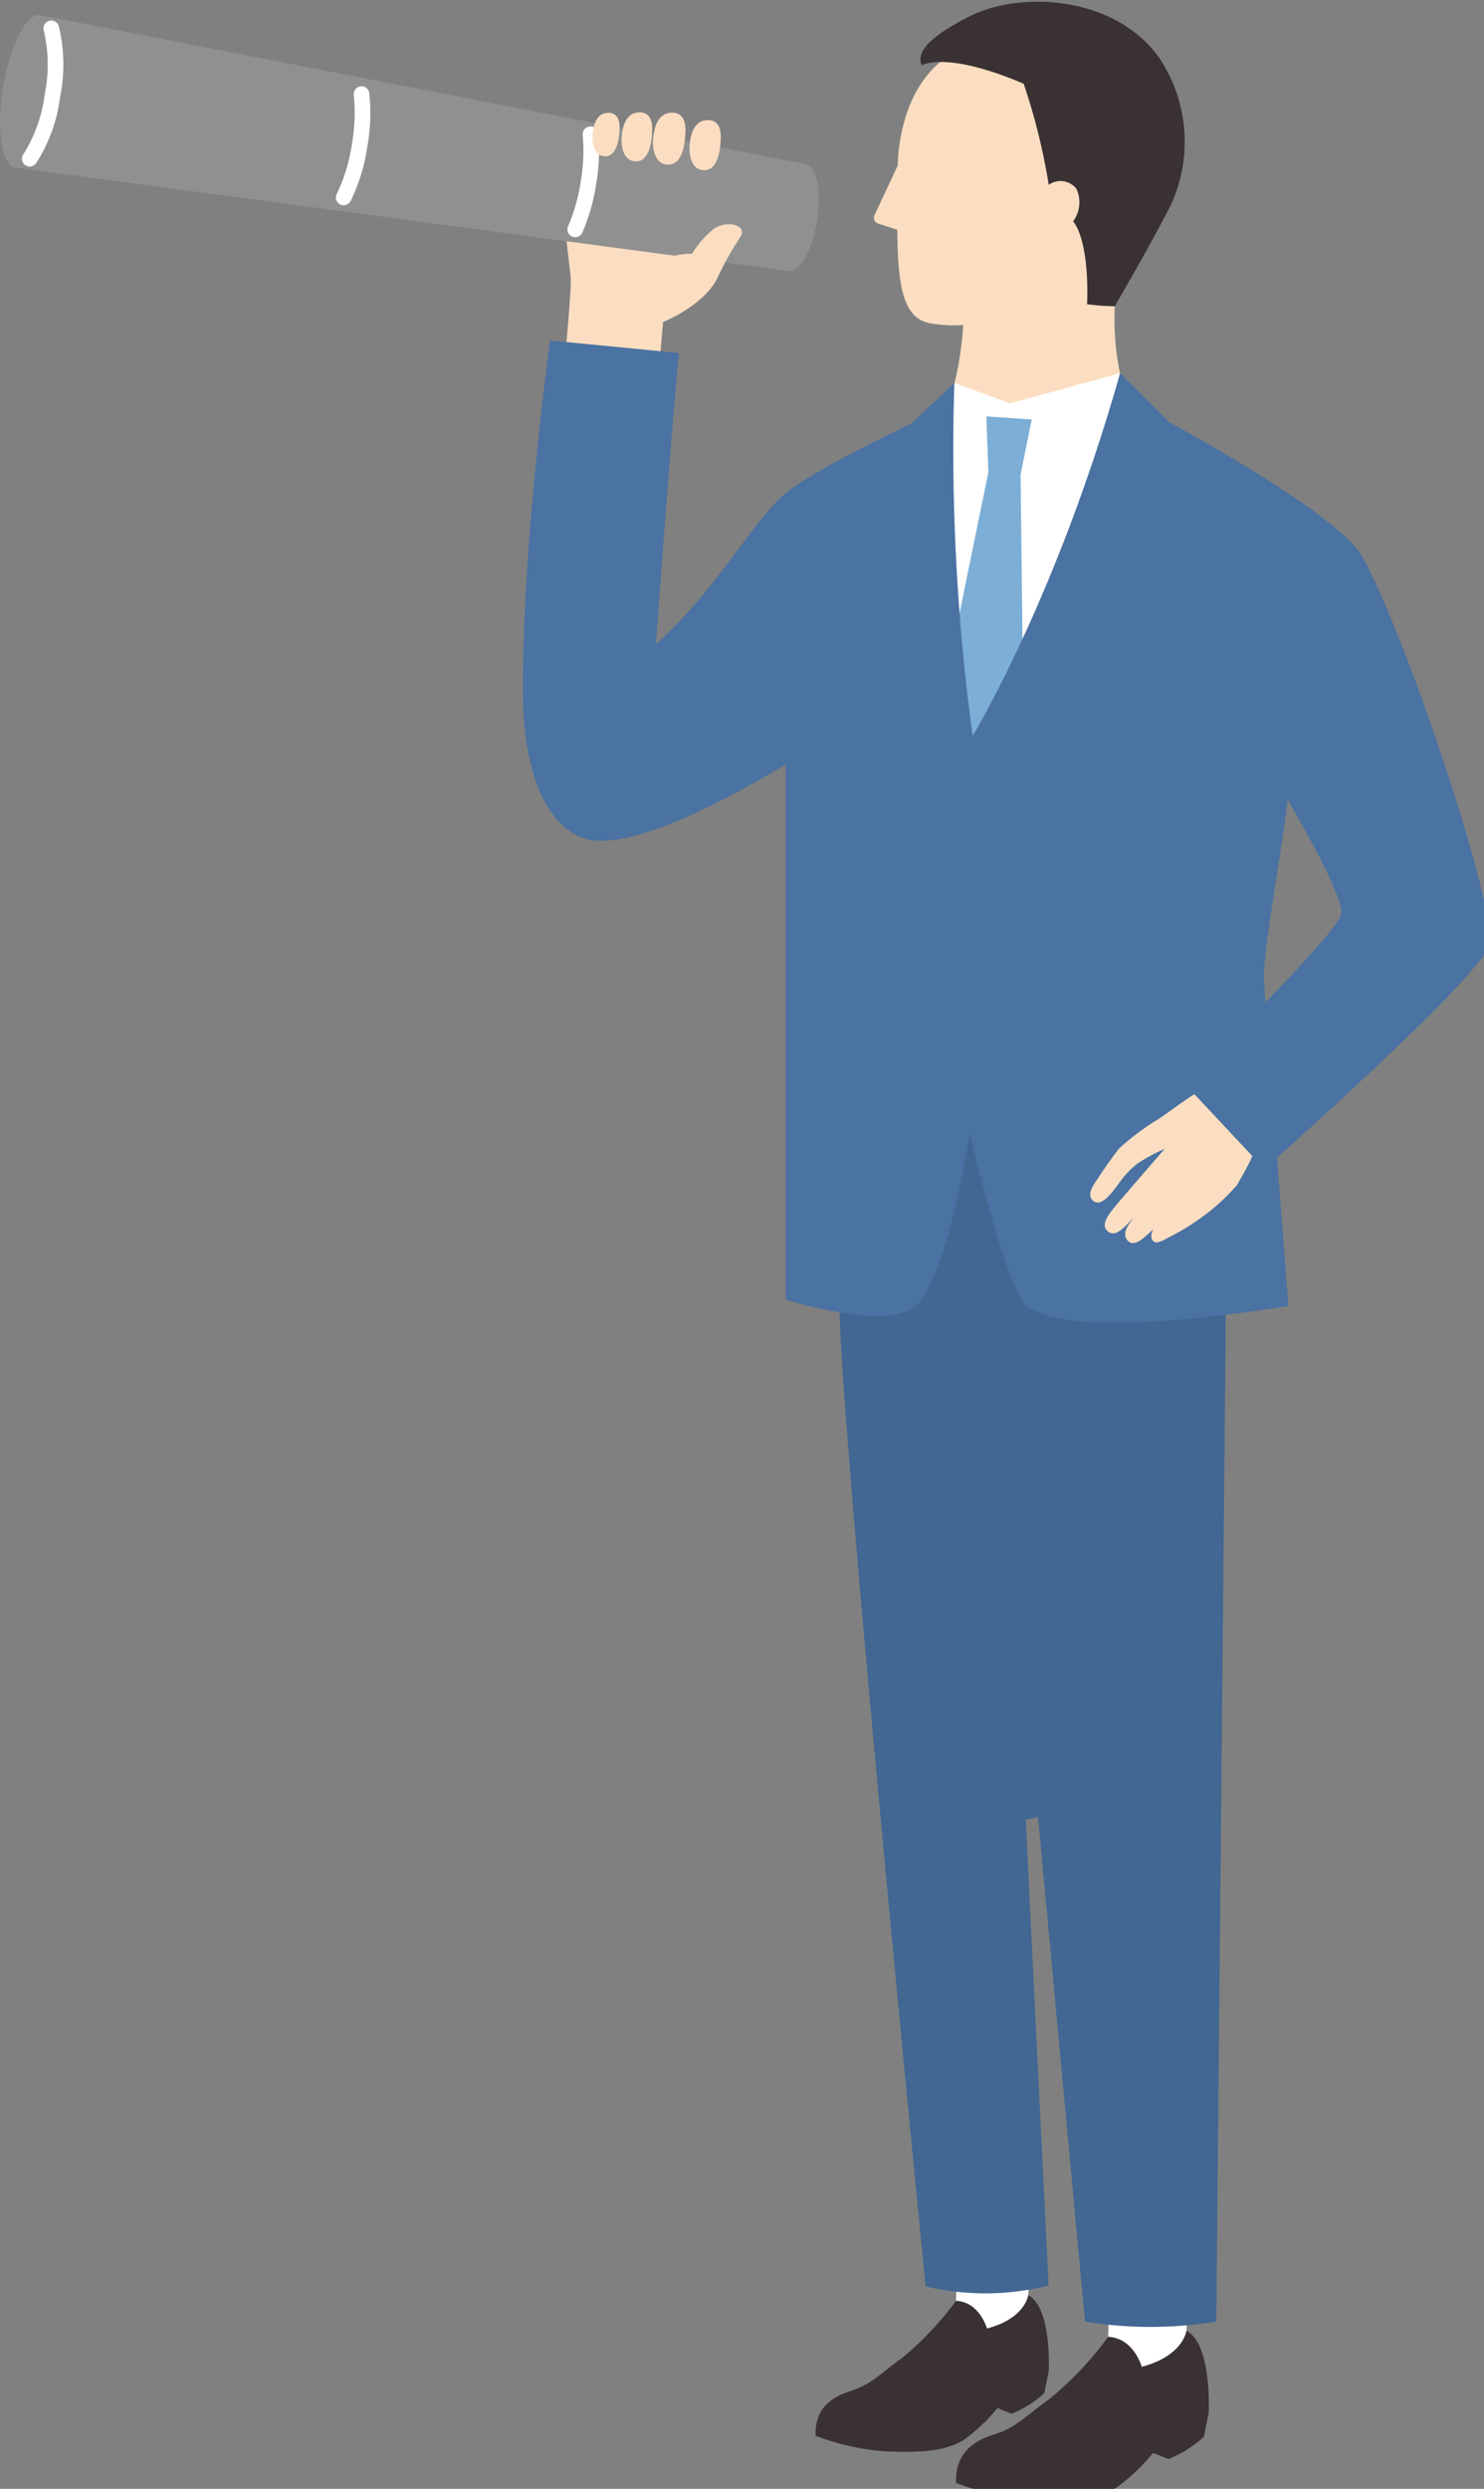 <svg xmlns="http://www.w3.org/2000/svg" xmlns:xlink="http://www.w3.org/1999/xlink" width="128.887" height="216" viewBox="0 0 128.887 216">
  <rect x="0" y="0" width="128.887" height="216" fill="#808080" stroke="none"/>
  <defs>
    <clipPath id="clip-path">
      <rect id="長方形_38673" data-name="長方形 38673" width="128.887" height="216" transform="translate(0 -0.15)" fill="none"/>
    </clipPath>
  </defs>
  <g id="グループ_742873" data-name="グループ 742873" transform="translate(0 0.15)">
    <g id="グループ_742873-2" data-name="グループ 742873" transform="translate(0 0)" clip-path="url(#clip-path)">
      <path id="パス_129330" data-name="パス 129330" d="M90.7,29.067c-1.047,2.189,0,7.017.014,8.454s-.655,8.268-.655,8.268c.359,0,8.2.808,8.2.808l.468-5.532c1.858-.781,3.922-2.2,4.694-3.79a28.378,28.378,0,0,1,2.019-3.588c.665-1.04-1.224-1.5-2.332-.673-.09.068-.174.143-.26.216l.193-3.269Z" transform="translate(-41.14 -13.278)" fill="#fbdec1"/>
      <path id="パス_129331" data-name="パス 129331" d="M.258,8.4c-.6,3.653-.121,6.771,1.066,6.966l67.16,8.966c.95.156,2.059-1.791,2.478-4.348S70.95,15.226,70,15.07L3.491,2.136C2.3,1.942.856,4.745.258,8.4" transform="translate(0 -0.971)" fill="#909090"/>
      <path id="パス_129332" data-name="パス 129332" d="M4.187,15.7a.679.679,0,0,1-.537-1.094,12.735,12.735,0,0,0,1.839-5.2,12.913,12.913,0,0,0-.072-5.47.679.679,0,1,1,1.288-.429,14.043,14.043,0,0,1,.123,6.119,13.864,13.864,0,0,1-2.1,5.805.677.677,0,0,1-.538.264" transform="translate(-1.603 -1.393)" fill="#fff"/>
      <path id="パス_129333" data-name="パス 129333" d="M54.386,23.863a.679.679,0,0,1-.6-1,14.776,14.776,0,0,0,1.309-4.3,15.3,15.3,0,0,0,.167-4.245.679.679,0,1,1,1.346-.176,16.613,16.613,0,0,1-.173,4.64,16.125,16.125,0,0,1-1.45,4.715.679.679,0,0,1-.6.36" transform="translate(-24.534 -6.193)" fill="#fff"/>
      <path id="パス_129334" data-name="パス 129334" d="M91.406,29.559a.679.679,0,0,1-.617-.964,15.505,15.505,0,0,0,1.084-3.825,15.576,15.576,0,0,0,.186-4.041.679.679,0,1,1,1.348-.158,16.643,16.643,0,0,1-.194,4.418,16.879,16.879,0,0,1-1.191,4.174.679.679,0,0,1-.617.395" transform="translate(-41.445 -9.123)" fill="#fff"/>
      <path id="パス_129335" data-name="パス 129335" d="M152.854,363.183l.151-4.944,6.483.2-.364,4.256-.02,3.764-4.558,1.349Z" transform="translate(-69.825 -163.647)" fill="#fff"/>
      <path id="パス_129336" data-name="パス 129336" d="M133.315,374.794c1.978-.621,2.454-1.369,4.637-2.938a27.427,27.427,0,0,0,4.647-4.928c2.057.09,2.69,2.4,2.69,2.4,3.343-.879,3.58-2.889,3.58-2.889,2.078,1.072,1.783,6.6,1.783,6.6l-.385,1.9a9.548,9.548,0,0,1-2.843,1.794l-1.223-.5a15.722,15.722,0,0,1-2.89,2.746c-1.546.937-3.382,1.137-6.613,1.024a20.974,20.974,0,0,1-6.289-1.364c-.092-1.938.927-3.215,2.906-3.836" transform="translate(-59.57 -167.393)" fill="#3a3133"/>
      <path id="パス_129337" data-name="パス 129337" d="M177.188,368.588l.164-5.357,7.025.214-.394,4.612-.022,4.079-4.939,1.462Z" transform="translate(-80.941 -165.928)" fill="#fff"/>
      <path id="パス_129338" data-name="パス 129338" d="M156.014,381.17c2.144-.673,2.659-1.484,5.025-3.184a29.731,29.731,0,0,0,5.036-5.34c2.229.1,2.915,2.6,2.915,2.6,3.623-.953,3.879-3.13,3.879-3.13,2.252,1.161,1.933,7.147,1.933,7.147l-.417,2.054a10.348,10.348,0,0,1-3.081,1.944l-1.325-.542a17.054,17.054,0,0,1-3.132,2.976c-1.676,1.015-3.665,1.232-7.166,1.11a22.718,22.718,0,0,1-6.815-1.478c-.1-2.1,1-3.483,3.148-4.156" transform="translate(-69.828 -169.986)" fill="#3a3133"/>
      <path id="パス_129339" data-name="パス 129339" d="M134.592,172.8l14.35-.516,17.378,1.6a144.625,144.625,0,0,1,1.361,21.646l-.8,84.507a35.446,35.446,0,0,1-11.4,0L151.4,236.256l-1.071.207,1.986,40.445a22.569,22.569,0,0,1-10.679.074s-7.043-70.8-7.461-84.174a166.526,166.526,0,0,1,.418-20.007" transform="translate(-61.245 -78.701)" fill="#416792"/>
      <path id="パス_129340" data-name="パス 129340" d="M166.824,50.618c-.927-.976-1.759-4.682-1.575-8.6l-.03-7.89-13.091.049.023,8.013c-.017,2.109-.48,7.617-2.351,10.1l7.468,6.379Z" transform="translate(-68.43 -15.59)" fill="#fbdec1"/>
      <path id="パス_129341" data-name="パス 129341" d="M154.592,23.975c-2.171,5.893-5.565,7.375-9.927,6.633-2.3-.392-2.872-2.92-2.9-8.119l-1.668-.543a.529.529,0,0,1-.315-.727l2.015-4.3c.021-.38.026-.769.071-1.171,1.152-10.3,9.186-9.846,9.186-9.846a9.13,9.13,0,0,1,9.14,6.95c2.172,7.952-5.605,11.124-5.605,11.124" transform="translate(-63.832 -2.694)" fill="#fbdec1"/>
      <path id="パス_129342" data-name="パス 129342" d="M168.082,5.119c-3.806-5.669-12.225-6.127-16.729-3.81-2.252,1.159-4.762,2.721-4.066,4.208,0,0,2.022-1.3,8.849,1.6a54.388,54.388,0,0,1,2.175,8.773,1.757,1.757,0,0,1,2.4.339,2.774,2.774,0,0,1-.283,2.832s1.416,1.419,1.216,7.19a20.737,20.737,0,0,0,2.4.18c1.5-2.608,2.861-4.925,4.83-8.706a13.075,13.075,0,0,0-.8-12.6" transform="translate(-67.228 0)" fill="#3a3133"/>
      <path id="パス_129343" data-name="パス 129343" d="M164.669,59.361l-9.545,2.611-4.842-1.763L147.53,80.665,150.878,96.9l10.171-16.686Z" transform="translate(-67.393 -27.117)" fill="#fff"/>
      <path id="パス_129344" data-name="パス 129344" d="M152.234,86.485,155.382,71.1l-.172-4.844,3.938.269-.968,4.784.185,15.7-4.739,10.1Z" transform="translate(-69.542 -30.267)" fill="#7caed6"/>
      <path id="パス_129345" data-name="パス 129345" d="M156.505,72.861c-2.058-3.7-16.789-11.663-16.789-11.663l-4.244-4.227c-5.509,19.489-12.8,31.474-12.8,31.474a183.927,183.927,0,0,1-1.588-30.626l-3.75,3.527s-9.081,4.23-11.412,6.472c-2.519,2.42-5.892,8.33-10.754,12.676,0,0,1.375-19.265,2-25.282L85.97,54.128s-2.441,17.564-2.354,30.736c.044,6.62,1.974,11.362,5.315,12.469,3.908,1.3,12.85-3.606,17.51-6.425v46.461s7.7,2.448,10.817.893,5.159-15.353,5.159-15.353,3.19,13.89,5.083,15.129c3.564,2.332,14.534,1.149,22.6-.12,0,0-1.843-23.64-2.113-28.226-.145-2.472,1.458-10.538,2.173-16.684Z" transform="translate(-38.196 -24.726)" fill="#4a72a2"/>
      <path id="パス_129346" data-name="パス 129346" d="M179.776,185.238c-.745.676-1.617,1.618-2.209.995s.1-1.48.511-1.984c-.737.685-1.483,1.705-2.188,1.213s-.1-1.32.285-1.844,4.6-5.362,4.6-5.362a14.755,14.755,0,0,0-2.4,1.3,7.948,7.948,0,0,0-1.6,1.717c-.647.878-1.525,2.056-2.2,1.506s.042-1.411.439-2.026,1.182-1.756,1.8-2.531a21.683,21.683,0,0,1,3.25-2.45c1.229-.751,2.25-1.731,4.978-3.277,1.6-.909,4.488,1.326,4.366,2.89-.2,2.512-1.944,5.271-2.376,6.043a18.341,18.341,0,0,1-2.925,2.68,19.24,19.24,0,0,1-2.788,1.73c-.628.314-1.272.779-1.576.39-.326-.418.042-.99.042-.99" transform="translate(-79.616 -78.701)" fill="#fbdec1"/>
      <path id="パス_129347" data-name="パス 129347" d="M101.288,41.213a5.531,5.531,0,0,1,5.08-3.1,8.259,8.259,0,0,1,1.872-2.138c1.108-.831,3-.367,2.332.673a28.379,28.379,0,0,0-2.018,3.588c-.772,1.59-2.837,3.009-4.694,3.79Z" transform="translate(-46.269 -16.237)" fill="#fbdec1"/>
      <path id="パス_129348" data-name="パス 129348" d="M112.949,20.678s-.02,2.436-1.278,2.573-1.443-1.316-1.426-1.883.131-2.216,1.315-2.422c1.206-.209,1.475.762,1.389,1.732" transform="translate(-50.361 -8.642)" fill="#fbdec1"/>
      <path id="パス_129349" data-name="パス 129349" d="M107.213,19.561s-.02,2.529-1.326,2.67-1.5-1.366-1.481-1.954.136-2.3,1.365-2.514c1.253-.217,1.532.79,1.442,1.8" transform="translate(-47.693 -8.101)" fill="#fbdec1"/>
      <path id="パス_129350" data-name="パス 129350" d="M102.032,19.4s-.019,2.386-1.251,2.519-1.413-1.288-1.4-1.844.129-2.171,1.288-2.371c1.181-.2,1.445.745,1.36,1.7" transform="translate(-45.399 -8.074)" fill="#fbdec1"/>
      <path id="パス_129351" data-name="パス 129351" d="M97.068,19.281s-.017,2.114-1.109,2.232-1.252-1.142-1.237-1.634.114-1.923,1.141-2.1c1.047-.181,1.28.66,1.205,1.5" transform="translate(-43.27 -8.11)" fill="#fbdec1"/>
      <path id="パス_129352" data-name="パス 129352" d="M195.33,104.647s8.216,13.161,7.677,15.073S189.439,134.4,189.439,134.4l6.914,7.381s18.681-16.535,19.518-19.4-7.2-26.9-11.024-33.766l-9.134,4.36Z" transform="translate(-86.538 -40.48)" fill="#4a72a2"/>
    </g>
  </g>
</svg>
